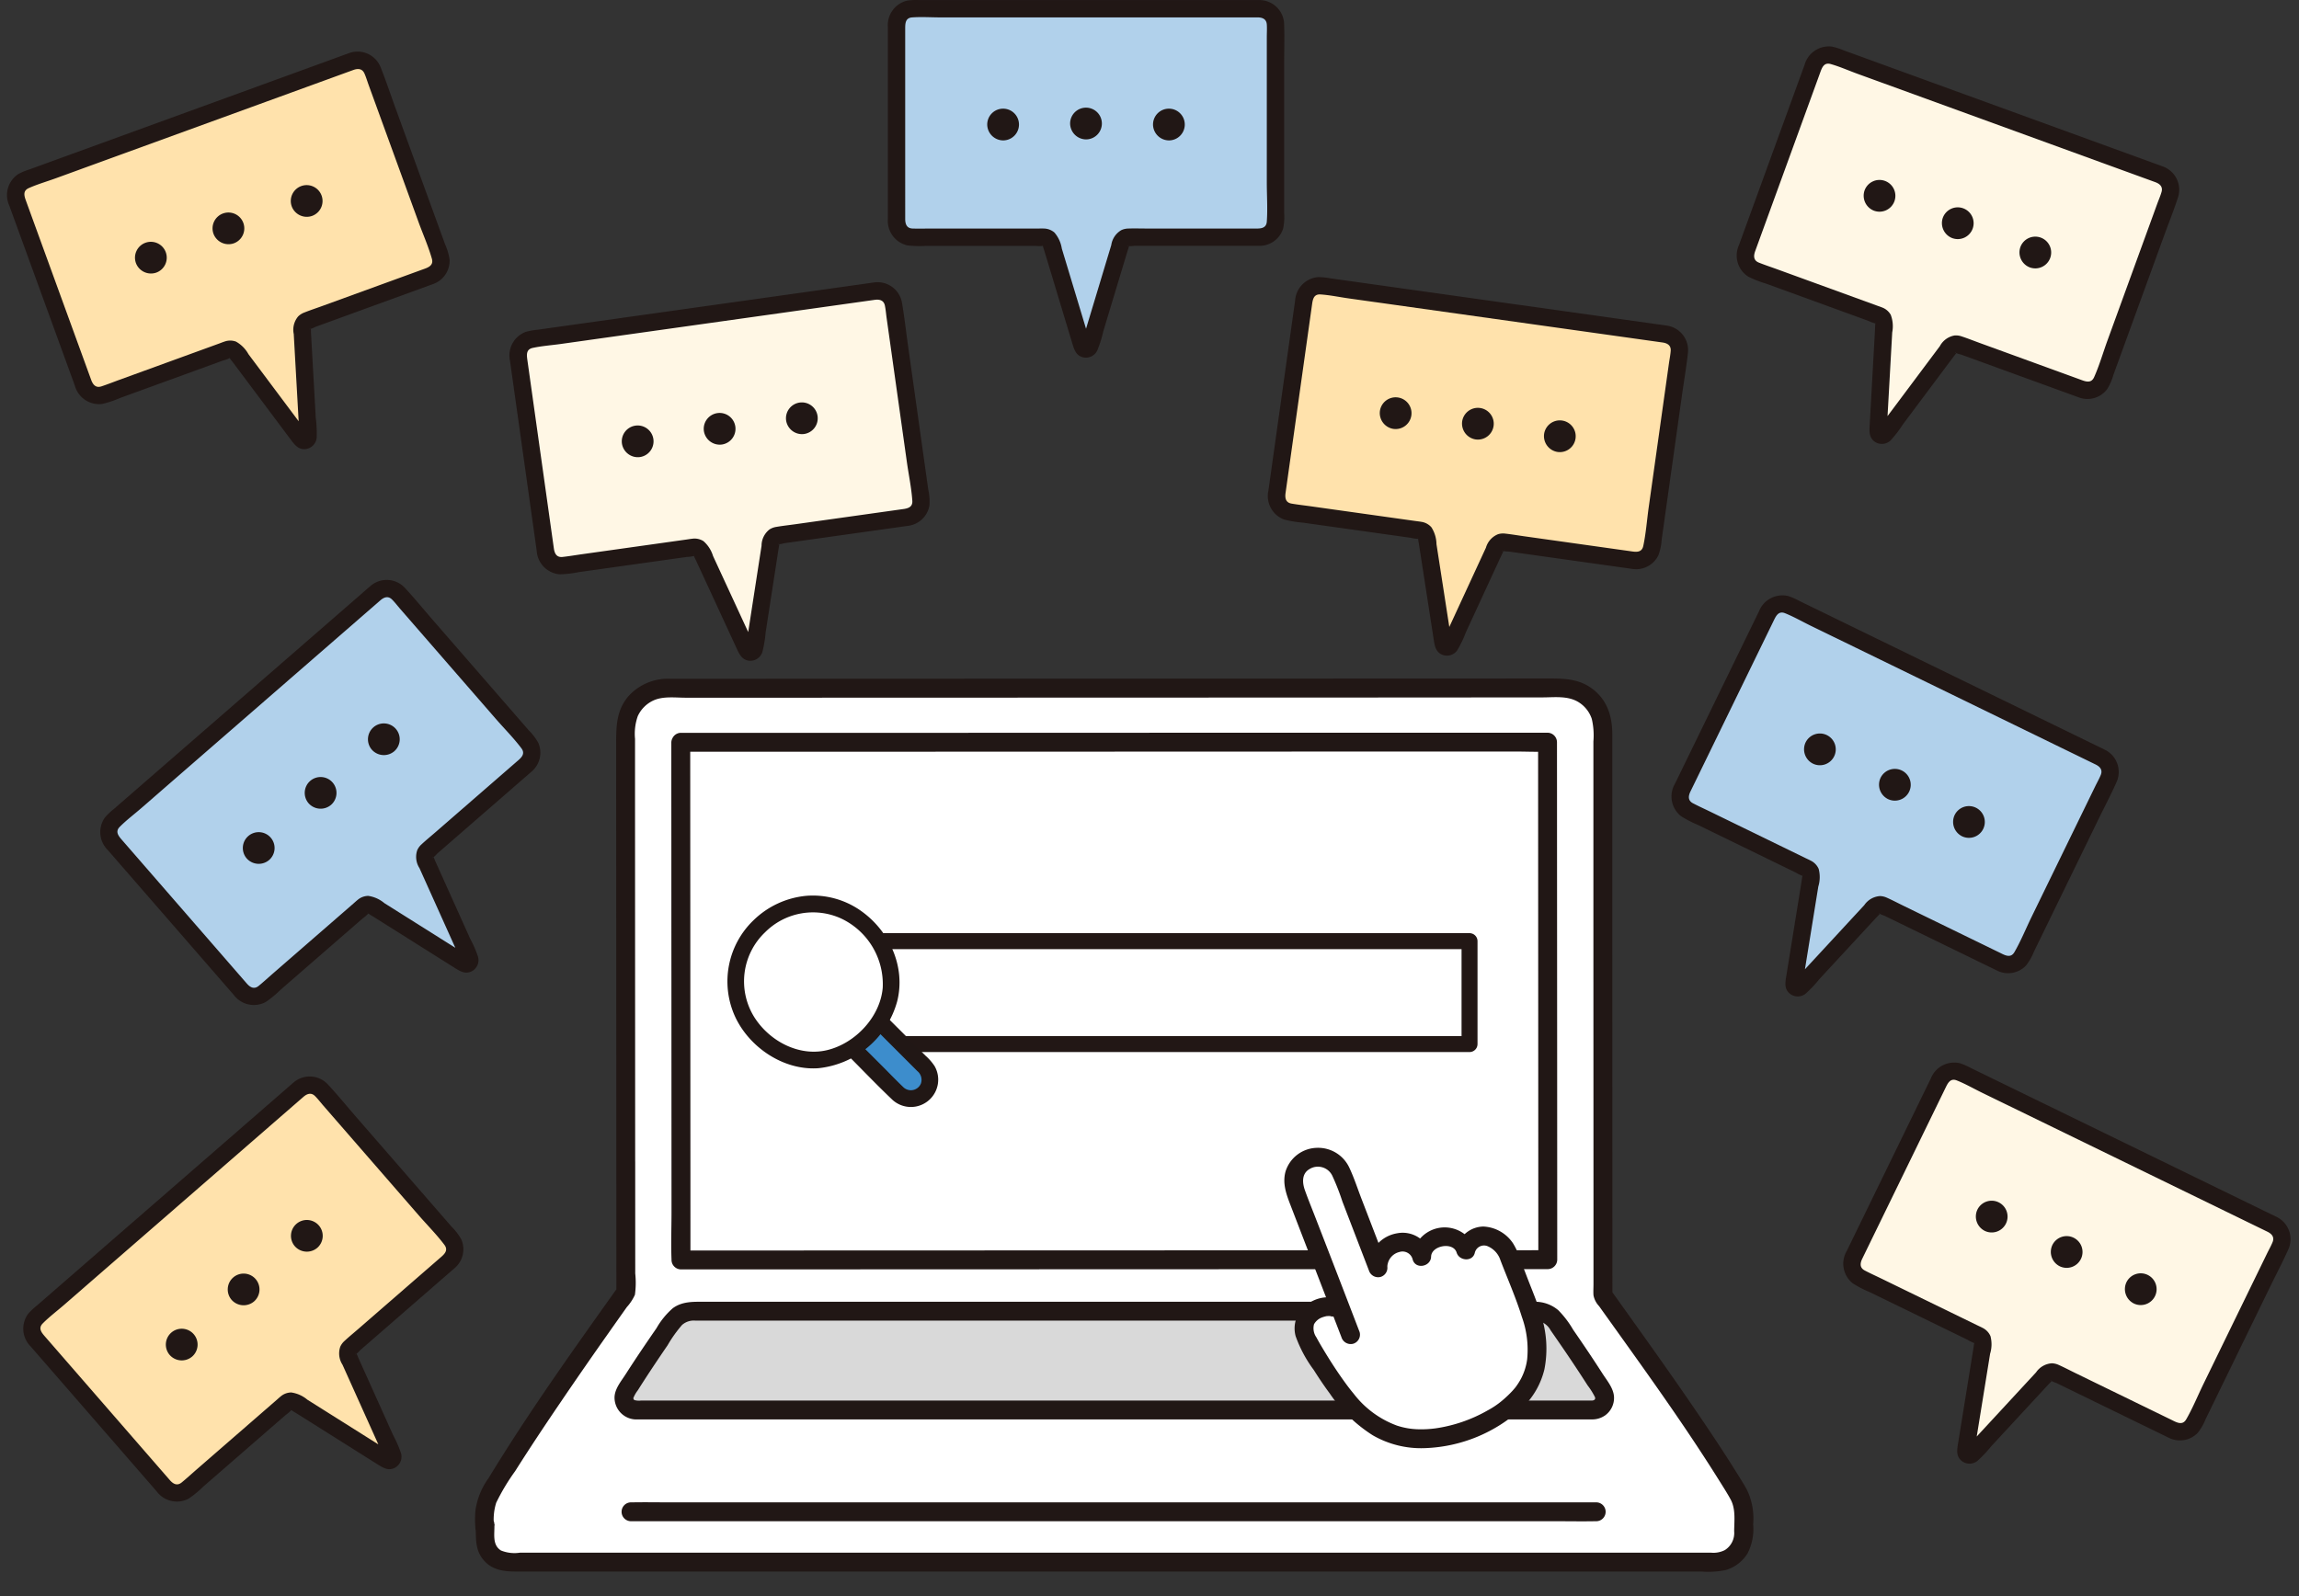 <svg xmlns="http://www.w3.org/2000/svg" width="360" height="250" viewBox="0 0 360 250">
  <rect x="0" y="0" width="360" height="250" fill="#333333" stroke="none"/>
  <g id="reason01" transform="translate(71.889 103.628)">
    <path id="パス_1387" data-name="パス 1387" d="M24.551,76.608c-.008-21.364-.019-49.682-.026-67.759a6.4,6.4,0,0,1,6.4-6.4L171.147,2.4a6.4,6.4,0,0,1,6.407,6.407c0,24.25.01,63.635.02,88.728,5.065,7.118,15.932,22.1,21.247,31.174a5.869,5.869,0,0,1,.8,2.974c0,.924-.02,2.047-.02,3.2a4.446,4.446,0,0,1-4.446,4.441H6.207A3.706,3.706,0,0,1,2.5,135.62c0-5.718-.021,1.678-.021-3.931a5.9,5.9,0,0,1,.8-2.986c5.372-9.173,16.283-24.626,21.277-31.637C24.557,91.891,24.555,84.755,24.551,76.608Z" transform="translate(1.543 1.725)" fill="#fff"/>
    <path id="パス_1388" data-name="パス 1388" d="M180.65,160.862a3.871,3.871,0,0,1,3.177,1.66c2.41,3.441,5,7.246,7.3,10.955a1.865,1.865,0,0,1-1.58,2.855H39.718a1.864,1.864,0,0,1-1.591-2.84c2.308-3.717,4.907-7.533,7.323-10.984a3.862,3.862,0,0,1,3.169-1.648H180.65" transform="translate(-12.037 -59.111)" fill="#d9d9d9"/>
    <path id="パス_1389" data-name="パス 1389" d="M179.731,161.421a2.811,2.811,0,0,1,2.3,1.5q1.2,1.721,2.381,3.454,1.164,1.715,2.3,3.45.567.867,1.125,1.74a11.184,11.184,0,0,1,1.142,1.822c.108.287-.017.5-.4.544a3.227,3.227,0,0,1-.362,0H39.621a2.677,2.677,0,0,1-1.047-.07.37.37,0,0,1-.167-.325,5.18,5.18,0,0,1,.7-1.214c1.5-2.379,3.064-4.72,4.655-7.04a20.631,20.631,0,0,1,2.267-3.188,2.788,2.788,0,0,1,2.118-.678H179.731a1.479,1.479,0,0,0,0-2.957H49.54c-1.741,0-3.468-.078-4.954,1.009a12.109,12.109,0,0,0-2.553,3.125q-1.211,1.75-2.4,3.515-1.243,1.848-2.448,3.726c-.682,1.065-1.658,2.209-1.725,3.525a3.426,3.426,0,0,0,3.612,3.53c1.135.008,2.271,0,3.406,0H187.333c.4,0,.81.012,1.214,0a3.523,3.523,0,0,0,2.02-.627,3.363,3.363,0,0,0,1.4-2.913c-.079-1.36-1.1-2.546-1.808-3.648-1.487-2.315-3.026-4.6-4.59-6.859a15.078,15.078,0,0,0-2.328-3.058,5.564,5.564,0,0,0-3.508-1.321c-1.9-.058-1.9,2.9,0,2.957Z" transform="translate(-11.118 -58.191)" fill="#211715"/>
    <path id="パス_1390" data-name="パス 1390" d="M52.292,15.737c.009,22.056.035,81.07.035,81.07,22.926-.009,113.482-.039,135.733-.045-.01-23.851-.026-61.039-.035-81.067C188.025,15.7,72.306,15.733,52.292,15.737Z" transform="translate(-17.581 -3.084)" fill="#fff"/>
    <path id="パス_1391" data-name="パス 1391" d="M189.911,209.447H44.85c-1.967,0-3.937-.036-5.9,0h-.252a1.479,1.479,0,0,0,0,2.957H183.755c1.967,0,3.937.037,5.9,0h.253A1.479,1.479,0,0,0,189.911,209.447Z" transform="translate(-11.812 -77.759)" fill="#211715"/>
    <path id="パス_1392" data-name="パス 1392" d="M25.079,75.687l-.015-39.1-.007-18.846q0-4.141,0-8.283a8.331,8.331,0,0,1,.431-3.567A4.99,4.99,0,0,1,27.938,3.44c1.523-.7,3.435-.431,5.074-.431H37.95l11.724,0L78.4,3l32.244-.01,31.088-.011,25.362-.017c1.9,0,4.012-.3,5.7.739a4.882,4.882,0,0,1,2.082,2.63,11.337,11.337,0,0,1,.251,3.531V26.368q0,18.852.008,37.7l.006,18.366v12.4c0,.588-.042,1.193,0,1.779a3.425,3.425,0,0,0,.879,1.7c6.378,8.939,12.871,17.829,18.7,27.143.635,1.016,1.294,2.033,1.87,3.08.851,1.54.593,3.351.58,5.048a3.156,3.156,0,0,1-1.472,2.942,3.968,3.968,0,0,1-2.123.4H7.024a5.646,5.646,0,0,1-2.963-.347c-1.463-.924-.936-2.745-1.038-4.2-.11-1.57-2.526-2.118-2.9-.393a9.866,9.866,0,0,0-.062,1.024H3.015a8.849,8.849,0,0,1,.3-3.9A32.833,32.833,0,0,1,6.28,124.16c2.3-3.642,4.687-7.224,7.106-10.785q3.592-5.287,7.275-10.511,1.547-2.2,3.106-4.4a7.511,7.511,0,0,0,1.271-1.931,13.612,13.612,0,0,0,.052-3.327l-.007-17.522a1.479,1.479,0,0,0-2.957,0q0,10.227.009,20.454l.2-.746c-6.962,9.776-13.97,19.586-20.207,29.847a11.347,11.347,0,0,0-2.053,5,15.553,15.553,0,0,0-.02,2.769,1.479,1.479,0,1,0,2.957,0c.029-.25.128-1.014-.041-.238l-2.9-.393c.149,2.12-.2,4.066,1.355,5.8,1.347,1.506,3.149,1.7,5.03,1.7H192.033a13.436,13.436,0,0,0,3.875-.246,6.046,6.046,0,0,0,3.349-2.577,8.332,8.332,0,0,0,.885-4.6,10.3,10.3,0,0,0-.991-5.417c-.625-1.123-1.324-2.21-2.007-3.3-1.533-2.442-3.124-4.847-4.738-7.236-3.4-5.038-6.911-10-10.44-14.952q-2.029-2.846-4.062-5.688l.2.746Q178.1,79.307,178.095,62q-.006-18.556-.007-37.11V8.74c0-2.735-.75-5.252-2.975-7.01C173.088.13,170.843,0,168.38,0l-24.5.009-30.413.01L81.542.03,52.5.039,30.666.046a8.351,8.351,0,0,0-6.6,2.679C22.142,4.934,22.1,7.469,22.1,10.242q0,8.714.007,17.428.007,19.541.015,39.08v8.939A1.481,1.481,0,0,0,25.079,75.687Z" transform="translate(2.494 2.646)" fill="#211715"/>
    <path id="パス_1393" data-name="パス 1393" d="M49.886,14.818q0,8.194.007,16.388,0,10.319.009,20.639L49.91,72.28l.007,16.12c0,2.456-.1,4.934,0,7.388v.1A1.5,1.5,0,0,0,51.4,97.37l20.2-.007,29.521-.01,32.933-.011,30.089-.01,21.29-.007h1.7a1.5,1.5,0,0,0,1.479-1.479q-.006-16.141-.014-32.287L188.579,30.2q0-7.708-.007-15.416a1.5,1.5,0,0,0-1.479-1.479h-3.108l-8.545,0-12.8,0-15.876,0-17.773.006-18.49.006-18.027.006-16.385,0-13.563,0H51.362a1.479,1.479,0,0,0,0,2.957h8.4l12.691,0,15.8,0,17.733-.006,18.482-.006,18.058-.006,16.449-.006,13.665,0h9.7c1.509,0,3.047.084,4.554,0,.065,0,.131,0,.2,0l-1.479-1.479.013,29.556.015,34.125.007,17.386,1.479-1.479-19.876.006-29.358.01-32.923.011-30.235.01-21.59.008H51.4l1.479,1.479q0-3,0-6.008,0-7.634-.007-15.269l-.009-20.122q0-10.43-.009-20.859L52.846,16.5V14.818A1.481,1.481,0,0,0,49.886,14.818Z" transform="translate(-16.653 -2.168)" fill="#211715"/>
    <path id="パス_1394" data-name="パス 1394" d="M221.323,163.932a18.027,18.027,0,0,1-4.89-4.256,61.637,61.637,0,0,1-6-9c-.8-1.417-1.122-2.92-.081-4.171a4.182,4.182,0,0,1,3.923-1.417l1.257.381c-1.925-4.987-5.094-13.191-7.1-18.4-.688-1.79-.526-4.367,1.949-5.319a3.918,3.918,0,0,1,5.277,2.4l5.572,14.5.128-.622a3.843,3.843,0,0,1,3.546-3.091,2.965,2.965,0,0,1,3.219,2.238,3.249,3.249,0,0,1,2.92-3.044c1.746-.258,3.576.468,3.984,2.025.223-1.287,1.129-1.775,2.3-2.132,1.54-.468,3.733,1.187,4.283,2.616,1.1,2.848,1.971,5.14,3.21,8.355a36.632,36.632,0,0,1,1.125,3.815c1.376,7.774-2.879,10.858-4.828,12.523a24.625,24.625,0,0,1-9.611,4.035A14.443,14.443,0,0,1,221.323,163.932Z" transform="translate(-77.393 -43.971)" fill="#fff"/>
    <path id="パス_1395" data-name="パス 1395" d="M217.5,147.918q-3.364-8.77-6.763-17.528c-.6-1.57-1.252-3.132-1.816-4.718-.413-1.164-.506-2.58.712-3.293a2.5,2.5,0,0,1,3.579,1.026,36.585,36.585,0,0,1,1.589,4.059l4.141,10.771a1.522,1.522,0,0,0,1.819,1.033,1.49,1.49,0,0,0,1.033-1.819L217.8,127.06c-.622-1.615-1.164-3.3-1.9-4.867a5.385,5.385,0,0,0-5.121-3.148,5.272,5.272,0,0,0-4.893,3.729c-.5,1.877.134,3.561.8,5.29q2.188,5.685,4.384,11.367,1.787,4.635,3.577,9.272a1.522,1.522,0,0,0,1.819,1.033,1.49,1.49,0,0,0,1.033-1.819Z" transform="translate(-76.48 -42.885)" fill="#211715"/>
    <path id="パス_1396" data-name="パス 1396" d="M222.881,145.289a2.451,2.451,0,0,1,1.832-1.963,1.634,1.634,0,0,1,2.082,1.109c.381,1.663,2.857,1.237,2.9-.393.051-1.744,3.469-2.361,4-.626.4,1.321,2.535,1.491,2.851,0a1.479,1.479,0,0,1,1.962-1.017,3.563,3.563,0,0,1,2.055,2.243c1.126,2.931,2.417,5.853,3.346,8.849a15.161,15.161,0,0,1,.827,6.649,9.12,9.12,0,0,1-.914,2.928,10.385,10.385,0,0,1-.72,1.18c-.056.079-.113.158-.171.237-.163.218.21-.254-.076.094q-.217.264-.448.518a17.822,17.822,0,0,1-1.614,1.526,13.407,13.407,0,0,1-2.264,1.522,23.113,23.113,0,0,1-8.235,2.812c.2-.028-.3.035-.394.044-.271.028-.542.051-.813.066-.507.03-1.016.037-1.523.018a11.456,11.456,0,0,1-3.208-.57,15.106,15.106,0,0,1-6.791-5.006c-.673-.813-1.053-1.325-1.716-2.256-.914-1.286-1.776-2.61-2.6-3.957-.522-.859-1.047-1.725-1.519-2.61a2.475,2.475,0,0,1-.37-2.045,2.366,2.366,0,0,1,1.241-1.066,4.948,4.948,0,0,1,.718-.206,3.61,3.61,0,0,1,.416-.016c.349-.009.025-.02.231.033a1.48,1.48,0,0,0,.786-2.852,5.452,5.452,0,0,0-4.407.946,4.6,4.6,0,0,0-1.86,5.03,20.3,20.3,0,0,0,2.829,5.278c.81,1.284,1.659,2.544,2.562,3.764a22.918,22.918,0,0,0,6.695,6.484,15.107,15.107,0,0,0,8.1,2.008,23.555,23.555,0,0,0,15.285-6.3,12.334,12.334,0,0,0,3.485-6.059,16.88,16.88,0,0,0-.554-8.556c-.577-1.955-1.388-3.842-2.118-5.743l-1.079-2.812a11.09,11.09,0,0,0-1.171-2.62,5.9,5.9,0,0,0-4.657-2.621,4.422,4.422,0,0,0-4.169,3.292h2.851a5.112,5.112,0,0,0-9.806,1.413l2.9-.393a4.556,4.556,0,0,0-5.272-3.252,5.354,5.354,0,0,0-4.345,4.106c-.428,1.852,2.423,2.642,2.851.786Z" transform="translate(-77.488 -50.847)" fill="#211715"/>
    <g id="長方形_960" data-name="長方形 960" transform="translate(54.972 42.533)" fill="#fff" stroke="#221715" stroke-linejoin="round" stroke-width="2.5">
      <rect width="104.504" height="18.624" stroke="none"/>
      <rect x="1.25" y="1.25" width="102.004" height="16.124" fill="none"/>
    </g>
    <path id="パス_1397" data-name="パス 1397" d="M122.28,36.282l7.059,7.06a2.972,2.972,0,1,1-4.2,4.2l-7.075-7.075" transform="translate(-56.485 20.049)" fill="#3d8dcc"/>
    <path id="パス_1398" data-name="パス 1398" d="M120.261,36.111,127.15,43a1.758,1.758,0,0,1,.549,1.962,1.7,1.7,0,0,1-2.764.537c-1.15-1.1-2.255-2.256-3.382-3.382l-3.666-3.666a1.306,1.306,0,0,0-1.846,1.846c2.355,2.354,4.658,4.776,7.07,7.07a4.278,4.278,0,0,0,6.728-5.167,8.345,8.345,0,0,0-1.417-1.619l-2.23-2.23-4.083-4.083a1.306,1.306,0,0,0-1.846,1.846Z" transform="translate(-55.389 21.141)" fill="#211715"/>
    <path id="パス_1399" data-name="パス 1399" d="M88.107,5.947a11.8,11.8,0,0,1,16.958.1c5.052,5.147,4.949,12.209-.052,17.118-5.193,5.1-12.1,4.848-17.116-.264a11.785,11.785,0,0,1,.21-16.958Z" transform="translate(-41.132 35.545)" fill="#fff"/>
    <path id="パス_1400" data-name="パス 1400" d="M87.981,5.779A10.593,10.593,0,0,1,99.9,3.6a11.363,11.363,0,0,1,6.519,10.853c-.386,4.568-4.3,8.7-8.678,9.76C93.3,25.29,88.66,22.792,86.3,19.04A10.605,10.605,0,0,1,87.981,5.778a1.307,1.307,0,0,0-1.846-1.849,13.27,13.27,0,0,0-2.882,14.934c2.207,4.906,7.677,8.607,13.131,8.185a14.332,14.332,0,0,0,12.3-10.472c1.388-5.506-1.31-11.229-5.922-14.343A13.035,13.035,0,0,0,94.455.05a13.654,13.654,0,0,0-8.321,3.882C84.925,5.1,86.772,6.947,87.981,5.779Z" transform="translate(-40.083 36.635)" fill="#211715"/>
    <g id="グループ_159" data-name="グループ 159" transform="translate(67.144 -103.629)">
      <path id="パス_1339" data-name="パス 1339" d="M15.986,215.076H7.348a2.441,2.441,0,0,0-2.441,2.441v30.9a2.441,2.441,0,0,0,2.441,2.441H27.987a1.13,1.13,0,0,1,1.083.8q2.463,8.138,4.916,16.271a.622.622,0,0,0,1.187,0q2.456-8.138,4.908-16.27a1.13,1.13,0,0,1,1.082-.8H61.807a2.441,2.441,0,0,0,2.441-2.441v-30.9a2.441,2.441,0,0,0-2.441-2.441Z" transform="translate(-3.551 -213.707)" fill="#b1d1eb"/>
      <path id="パス_1340" data-name="パス 1340" d="M14.943,212.666H7.449a10.472,10.472,0,0,0-1.883.077A3.941,3.941,0,0,0,2.507,216.9v30.037a3.931,3.931,0,0,0,3.059,4.152,16.762,16.762,0,0,0,2.975.077H25.616a5.7,5.7,0,0,0,1.2,0c.012,0,.417-.033-.037-.057-.063,0-.136-.546.016.131.06.269.163.537.242.8l.484,1.6q1.935,6.4,3.865,12.8c.283.928.549,1.841,1.578,2.155a1.978,1.978,0,0,0,2.327-1.03,18.7,18.7,0,0,0,.941-2.992l1.046-3.467,1.85-6.135.966-3.2a4.322,4.322,0,0,0,.2-.667c.031-.257.063-.092-.024,0-.268.287-.19.006-.113.057.17.113.809,0,1,0H60.021c.244,0,.49.008.735,0a3.869,3.869,0,0,0,3.641-2.7,8.733,8.733,0,0,0,.162-2.48V223.056c0-2.189.07-4.39,0-6.578a3.878,3.878,0,0,0-3.943-3.811c-.674-.006-1.347,0-2.021,0H14.943a1.357,1.357,0,0,0,0,2.712H60.38c.745,0,1.4.233,1.463,1.106.045.652,0,1.323,0,1.978V241.24c0,2.022.146,4.1,0,6.123-.087,1.2-1.187,1.088-2.067,1.088H43.131c-.983,0-1.973-.032-2.956,0a2.729,2.729,0,0,0-1.1.244,3.237,3.237,0,0,0-1.588,2.357q-.927,3.068-1.851,6.135l-1.85,6.133-.443,1.469-.2.667c-.045.15-.283.655-.241.8-.053-.177,1.323-.177,1.27,0,.039-.132-.158-.523-.2-.667l-.523-1.734q-1.851-6.135-3.705-12.27a5.041,5.041,0,0,0-1.161-2.512,2.6,2.6,0,0,0-1.665-.622c-.294-.012-.592,0-.886,0H9.424c-1.012,0-2.029.031-3.04,0-.951-.028-1.165-.73-1.165-1.517V217.188c0-.825,0-1.729,1.088-1.808,1.469-.108,2.985,0,4.457,0h4.178A1.358,1.358,0,0,0,14.943,212.666Z" transform="translate(-2.507 -212.654)" fill="#211715"/>
      <path id="パス_1341" data-name="パス 1341" d="M78.463,247.745a2.486,2.486,0,1,0-2.486-2.486A2.514,2.514,0,0,0,78.463,247.745Z" transform="translate(-34.459 -225.752)" fill="#211715"/>
      <path id="パス_1342" data-name="パス 1342" d="M55.492,247.465a2.486,2.486,0,1,0-2.486-2.486A2.515,2.515,0,0,0,55.492,247.465Z" transform="translate(-24.469 -225.63)" fill="#211715"/>
      <path id="パス_1343" data-name="パス 1343" d="M32.52,247.745a2.486,2.486,0,1,0-2.486-2.486A2.514,2.514,0,0,0,32.52,247.745Z" transform="translate(-14.478 -225.752)" fill="#211715"/>
    </g>
    <g id="グループ_160" data-name="グループ 160" transform="translate(212.14 -97.458) rotate(20)">
      <path id="パス_1339-2" data-name="パス 1339" d="M11.079,0H2.441A2.441,2.441,0,0,0,0,2.441v30.9a2.441,2.441,0,0,0,2.441,2.441H23.08a1.13,1.13,0,0,1,1.083.8q2.463,8.138,4.916,16.271a.622.622,0,0,0,1.187,0q2.456-8.138,4.908-16.27a1.13,1.13,0,0,1,1.082-.8H56.9a2.441,2.441,0,0,0,2.441-2.441V2.443A2.441,2.441,0,0,0,56.9,0Z" transform="translate(1.356 1.369)" fill="#fff7e5"/>
      <path id="パス_1340-2" data-name="パス 1340" d="M12.436.013H4.942A10.472,10.472,0,0,0,3.059.09,3.941,3.941,0,0,0,0,4.242V34.279a3.931,3.931,0,0,0,3.059,4.152,16.762,16.762,0,0,0,2.975.077H23.109a5.7,5.7,0,0,0,1.2,0c.012,0,.417-.033-.037-.057-.063,0-.136-.546.016.131.06.269.163.537.242.8l.484,1.6q1.935,6.4,3.865,12.8c.283.928.549,1.841,1.578,2.155a1.978,1.978,0,0,0,2.327-1.03,18.7,18.7,0,0,0,.941-2.992l1.046-3.467,1.85-6.135.966-3.2a4.322,4.322,0,0,0,.2-.667c.031-.257.063-.092-.024,0-.268.287-.19.006-.113.057.17.113.809,0,1,0H57.514c.244,0,.49.008.735,0a3.869,3.869,0,0,0,3.641-2.7,8.733,8.733,0,0,0,.162-2.48V10.4c0-2.189.07-4.39,0-6.578A3.878,3.878,0,0,0,58.108.013c-.674-.006-1.347,0-2.021,0H12.436a1.357,1.357,0,0,0,0,2.712H57.873c.745,0,1.4.233,1.463,1.106.045.652,0,1.323,0,1.978V28.587c0,2.022.146,4.1,0,6.123-.087,1.2-1.187,1.088-2.067,1.088H40.624c-.983,0-1.973-.032-2.956,0a2.729,2.729,0,0,0-1.1.244A3.237,3.237,0,0,0,34.976,38.4q-.927,3.068-1.851,6.135l-1.85,6.133-.443,1.469-.2.667c-.045.15-.283.655-.241.8-.053-.177,1.323-.177,1.27,0,.039-.132-.158-.523-.2-.667L30.935,51.2q-1.851-6.135-3.705-12.27a5.041,5.041,0,0,0-1.161-2.512A2.6,2.6,0,0,0,24.4,35.8c-.294-.012-.592,0-.886,0H6.917c-1.012,0-2.029.031-3.04,0-.951-.028-1.165-.73-1.165-1.517V4.535c0-.825,0-1.729,1.088-1.808,1.469-.108,2.985,0,4.457,0h4.178A1.358,1.358,0,0,0,12.436.013Z" transform="translate(0 0)" fill="#211715"/>
      <path id="パス_1341-2" data-name="パス 1341" d="M2.486,4.973A2.486,2.486,0,1,0,0,2.486,2.514,2.514,0,0,0,2.486,4.973Z" transform="translate(41.518 17.02)" fill="#211715"/>
      <path id="パス_1342-2" data-name="パス 1342" d="M2.486,4.973A2.486,2.486,0,1,0,0,2.486,2.515,2.515,0,0,0,2.486,4.973Z" transform="translate(28.537 16.862)" fill="#211715"/>
      <path id="パス_1343-2" data-name="パス 1343" d="M2.486,4.973A2.486,2.486,0,1,0,0,2.486,2.514,2.514,0,0,0,2.486,4.973Z" transform="translate(15.556 17.02)" fill="#211715"/>
    </g>
    <g id="グループ_161" data-name="グループ 161" transform="translate(-71.89 -75.427) rotate(-20)">
      <path id="パス_1339-3" data-name="パス 1339" d="M11.079,0H2.441A2.441,2.441,0,0,0,0,2.441v30.9a2.441,2.441,0,0,0,2.441,2.441H23.08a1.13,1.13,0,0,1,1.083.8q2.463,8.138,4.916,16.271a.622.622,0,0,0,1.187,0q2.456-8.138,4.908-16.27a1.13,1.13,0,0,1,1.082-.8H56.9a2.441,2.441,0,0,0,2.441-2.441V2.443A2.441,2.441,0,0,0,56.9,0Z" transform="translate(1.356 1.369)" fill="#ffe2ac"/>
      <path id="パス_1340-3" data-name="パス 1340" d="M12.436.013H4.942A10.472,10.472,0,0,0,3.059.09,3.941,3.941,0,0,0,0,4.242V34.279a3.931,3.931,0,0,0,3.059,4.152,16.762,16.762,0,0,0,2.975.077H23.109a5.7,5.7,0,0,0,1.2,0c.012,0,.417-.033-.037-.057-.063,0-.136-.546.016.131.06.269.163.537.242.8l.484,1.6q1.935,6.4,3.865,12.8c.283.928.549,1.841,1.578,2.155a1.978,1.978,0,0,0,2.327-1.03,18.7,18.7,0,0,0,.941-2.992l1.046-3.467,1.85-6.135.966-3.2a4.322,4.322,0,0,0,.2-.667c.031-.257.063-.092-.024,0-.268.287-.19.006-.113.057.17.113.809,0,1,0H57.514c.244,0,.49.008.735,0a3.869,3.869,0,0,0,3.641-2.7,8.733,8.733,0,0,0,.162-2.48V10.4c0-2.189.07-4.39,0-6.578A3.878,3.878,0,0,0,58.108.013c-.674-.006-1.347,0-2.021,0H12.436a1.357,1.357,0,0,0,0,2.712H57.873c.745,0,1.4.233,1.463,1.106.045.652,0,1.323,0,1.978V28.587c0,2.022.146,4.1,0,6.123-.087,1.2-1.187,1.088-2.067,1.088H40.624c-.983,0-1.973-.032-2.956,0a2.729,2.729,0,0,0-1.1.244A3.237,3.237,0,0,0,34.976,38.4q-.927,3.068-1.851,6.135l-1.85,6.133-.443,1.469-.2.667c-.045.15-.283.655-.241.8-.053-.177,1.323-.177,1.27,0,.039-.132-.158-.523-.2-.667L30.935,51.2q-1.851-6.135-3.705-12.27a5.041,5.041,0,0,0-1.161-2.512A2.6,2.6,0,0,0,24.4,35.8c-.294-.012-.592,0-.886,0H6.917c-1.012,0-2.029.031-3.04,0-.951-.028-1.165-.73-1.165-1.517V4.535c0-.825,0-1.729,1.088-1.808,1.469-.108,2.985,0,4.457,0h4.178A1.358,1.358,0,0,0,12.436.013Z" transform="translate(0 0)" fill="#211715"/>
      <path id="パス_1341-3" data-name="パス 1341" d="M2.486,4.973A2.486,2.486,0,1,0,0,2.486,2.514,2.514,0,0,0,2.486,4.973Z" transform="translate(41.518 17.02)" fill="#211715"/>
      <path id="パス_1342-3" data-name="パス 1342" d="M2.486,4.973A2.486,2.486,0,1,0,0,2.486,2.515,2.515,0,0,0,2.486,4.973Z" transform="translate(28.537 16.862)" fill="#211715"/>
      <path id="パス_1343-3" data-name="パス 1343" d="M2.486,4.973A2.486,2.486,0,1,0,0,2.486,2.514,2.514,0,0,0,2.486,4.973Z" transform="translate(15.556 17.02)" fill="#211715"/>
    </g>
    <g id="グループ_164" data-name="グループ 164" transform="translate(7.382 -51.305) rotate(-8)">
      <path id="パス_1339-4" data-name="パス 1339" d="M11.079,0H2.441A2.441,2.441,0,0,0,0,2.441v30.9a2.441,2.441,0,0,0,2.441,2.441H23.08a1.13,1.13,0,0,1,1.083.8q2.463,8.138,4.916,16.271a.622.622,0,0,0,1.187,0q2.456-8.138,4.908-16.27a1.13,1.13,0,0,1,1.082-.8H56.9a2.441,2.441,0,0,0,2.441-2.441V2.443A2.441,2.441,0,0,0,56.9,0Z" transform="translate(1.356 1.369)" fill="#fff7e5"/>
      <path id="パス_1340-4" data-name="パス 1340" d="M12.436.013H4.942A10.472,10.472,0,0,0,3.059.09,3.941,3.941,0,0,0,0,4.242V34.279a3.931,3.931,0,0,0,3.059,4.152,16.762,16.762,0,0,0,2.975.077H23.109a5.7,5.7,0,0,0,1.2,0c.012,0,.417-.033-.037-.057-.063,0-.136-.546.016.131.06.269.163.537.242.8l.484,1.6q1.935,6.4,3.865,12.8c.283.928.549,1.841,1.578,2.155a1.978,1.978,0,0,0,2.327-1.03,18.7,18.7,0,0,0,.941-2.992l1.046-3.467,1.85-6.135.966-3.2a4.322,4.322,0,0,0,.2-.667c.031-.257.063-.092-.024,0-.268.287-.19.006-.113.057.17.113.809,0,1,0H57.514c.244,0,.49.008.735,0a3.869,3.869,0,0,0,3.641-2.7,8.733,8.733,0,0,0,.162-2.48V10.4c0-2.189.07-4.39,0-6.578A3.878,3.878,0,0,0,58.108.013c-.674-.006-1.347,0-2.021,0H12.436a1.357,1.357,0,0,0,0,2.712H57.873c.745,0,1.4.233,1.463,1.106.045.652,0,1.323,0,1.978V28.587c0,2.022.146,4.1,0,6.123-.087,1.2-1.187,1.088-2.067,1.088H40.624c-.983,0-1.973-.032-2.956,0a2.729,2.729,0,0,0-1.1.244A3.237,3.237,0,0,0,34.976,38.4q-.927,3.068-1.851,6.135l-1.85,6.133-.443,1.469-.2.667c-.045.15-.283.655-.241.8-.053-.177,1.323-.177,1.27,0,.039-.132-.158-.523-.2-.667L30.935,51.2q-1.851-6.135-3.705-12.27a5.041,5.041,0,0,0-1.161-2.512A2.6,2.6,0,0,0,24.4,35.8c-.294-.012-.592,0-.886,0H6.917c-1.012,0-2.029.031-3.04,0-.951-.028-1.165-.73-1.165-1.517V4.535c0-.825,0-1.729,1.088-1.808,1.469-.108,2.985,0,4.457,0h4.178A1.358,1.358,0,0,0,12.436.013Z" transform="translate(0)" fill="#211715"/>
      <path id="パス_1341-4" data-name="パス 1341" d="M2.486,4.973A2.486,2.486,0,1,0,0,2.486,2.514,2.514,0,0,0,2.486,4.973Z" transform="translate(41.518 17.02)" fill="#211715"/>
      <path id="パス_1342-4" data-name="パス 1342" d="M2.486,4.973A2.486,2.486,0,1,0,0,2.486,2.515,2.515,0,0,0,2.486,4.973Z" transform="translate(28.537 16.862)" fill="#211715"/>
      <path id="パス_1343-4" data-name="パス 1343" d="M2.486,4.973A2.486,2.486,0,1,0,0,2.486,2.514,2.514,0,0,0,2.486,4.973Z" transform="translate(15.556 17.02)" fill="#211715"/>
    </g>
    <g id="グループ_165" data-name="グループ 165" transform="translate(131.502 -60.739) rotate(8)">
      <path id="パス_1339-5" data-name="パス 1339" d="M11.079,0H2.441A2.441,2.441,0,0,0,0,2.441v30.9a2.441,2.441,0,0,0,2.441,2.441H23.08a1.13,1.13,0,0,1,1.083.8q2.463,8.138,4.916,16.271a.622.622,0,0,0,1.187,0q2.456-8.138,4.908-16.27a1.13,1.13,0,0,1,1.082-.8H56.9a2.441,2.441,0,0,0,2.441-2.441V2.443A2.441,2.441,0,0,0,56.9,0Z" transform="translate(1.356 1.369)" fill="#ffe2ac"/>
      <path id="パス_1340-5" data-name="パス 1340" d="M12.436.013H4.942A10.472,10.472,0,0,0,3.059.09,3.941,3.941,0,0,0,0,4.242V34.279a3.931,3.931,0,0,0,3.059,4.152,16.762,16.762,0,0,0,2.975.077H23.109a5.7,5.7,0,0,0,1.2,0c.012,0,.417-.033-.037-.057-.063,0-.136-.546.016.131.06.269.163.537.242.8l.484,1.6q1.935,6.4,3.865,12.8c.283.928.549,1.841,1.578,2.155a1.978,1.978,0,0,0,2.327-1.03,18.7,18.7,0,0,0,.941-2.992l1.046-3.467,1.85-6.135.966-3.2a4.322,4.322,0,0,0,.2-.667c.031-.257.063-.092-.024,0-.268.287-.19.006-.113.057.17.113.809,0,1,0H57.514c.244,0,.49.008.735,0a3.869,3.869,0,0,0,3.641-2.7,8.733,8.733,0,0,0,.162-2.48V10.4c0-2.189.07-4.39,0-6.578A3.878,3.878,0,0,0,58.108.013c-.674-.006-1.347,0-2.021,0H12.436a1.357,1.357,0,0,0,0,2.712H57.873c.745,0,1.4.233,1.463,1.106.045.652,0,1.323,0,1.978V28.587c0,2.022.146,4.1,0,6.123-.087,1.2-1.187,1.088-2.067,1.088H40.624c-.983,0-1.973-.032-2.956,0a2.729,2.729,0,0,0-1.1.244A3.237,3.237,0,0,0,34.976,38.4q-.927,3.068-1.851,6.135l-1.85,6.133-.443,1.469-.2.667c-.045.15-.283.655-.241.8-.053-.177,1.323-.177,1.27,0,.039-.132-.158-.523-.2-.667L30.935,51.2q-1.851-6.135-3.705-12.27a5.041,5.041,0,0,0-1.161-2.512A2.6,2.6,0,0,0,24.4,35.8c-.294-.012-.592,0-.886,0H6.917c-1.012,0-2.029.031-3.04,0-.951-.028-1.165-.73-1.165-1.517V4.535c0-.825,0-1.729,1.088-1.808,1.469-.108,2.985,0,4.457,0h4.178A1.358,1.358,0,0,0,12.436.013Z" transform="translate(0 0)" fill="#211715"/>
      <path id="パス_1341-5" data-name="パス 1341" d="M2.486,4.973A2.486,2.486,0,1,0,0,2.486,2.514,2.514,0,0,0,2.486,4.973Z" transform="translate(41.518 17.02)" fill="#211715"/>
      <path id="パス_1342-5" data-name="パス 1342" d="M2.486,4.973A2.486,2.486,0,1,0,0,2.486,2.515,2.515,0,0,0,2.486,4.973Z" transform="translate(28.537 16.862)" fill="#211715"/>
      <path id="パス_1343-5" data-name="パス 1343" d="M2.486,4.973A2.486,2.486,0,1,0,0,2.486,2.514,2.514,0,0,0,2.486,4.973Z" transform="translate(15.556 17.02)" fill="#211715"/>
    </g>
    <g id="グループ_162" data-name="グループ 162" transform="translate(-57.792 26.315) rotate(-41)">
      <path id="パス_1339-6" data-name="パス 1339" d="M11.079,0H2.441A2.441,2.441,0,0,0,0,2.441v30.9a2.441,2.441,0,0,0,2.441,2.441H23.08a1.13,1.13,0,0,1,1.083.8q2.463,8.138,4.916,16.271a.622.622,0,0,0,1.187,0q2.456-8.138,4.908-16.27a1.13,1.13,0,0,1,1.082-.8H56.9a2.441,2.441,0,0,0,2.441-2.441V2.443A2.441,2.441,0,0,0,56.9,0Z" transform="translate(1.356 1.369)" fill="#b1d1eb"/>
      <path id="パス_1340-6" data-name="パス 1340" d="M12.436.013H4.942A10.472,10.472,0,0,0,3.059.09,3.941,3.941,0,0,0,0,4.242V34.279a3.931,3.931,0,0,0,3.059,4.152,16.762,16.762,0,0,0,2.975.077H23.109a5.7,5.7,0,0,0,1.2,0c.012,0,.417-.033-.037-.057-.063,0-.136-.546.016.131.06.269.163.537.242.8l.484,1.6q1.935,6.4,3.865,12.8c.283.928.549,1.841,1.578,2.155a1.978,1.978,0,0,0,2.327-1.03,18.7,18.7,0,0,0,.941-2.992l1.046-3.467,1.85-6.135.966-3.2a4.322,4.322,0,0,0,.2-.667c.031-.257.063-.092-.024,0-.268.287-.19.006-.113.057.17.113.809,0,1,0H57.514c.244,0,.49.008.735,0a3.869,3.869,0,0,0,3.641-2.7,8.733,8.733,0,0,0,.162-2.48V10.4c0-2.189.07-4.39,0-6.578A3.878,3.878,0,0,0,58.108.013c-.674-.006-1.347,0-2.021,0H12.436a1.357,1.357,0,0,0,0,2.712H57.873c.745,0,1.4.233,1.463,1.106.045.652,0,1.323,0,1.978V28.587c0,2.022.146,4.1,0,6.123-.087,1.2-1.187,1.088-2.067,1.088H40.624c-.983,0-1.973-.032-2.956,0a2.729,2.729,0,0,0-1.1.244A3.237,3.237,0,0,0,34.976,38.4q-.927,3.068-1.851,6.135l-1.85,6.133-.443,1.469-.2.667c-.045.15-.283.655-.241.8-.053-.177,1.323-.177,1.27,0,.039-.132-.158-.523-.2-.667L30.935,51.2q-1.851-6.135-3.705-12.27a5.041,5.041,0,0,0-1.161-2.512A2.6,2.6,0,0,0,24.4,35.8c-.294-.012-.592,0-.886,0H6.917c-1.012,0-2.029.031-3.04,0-.951-.028-1.165-.73-1.165-1.517V4.535c0-.825,0-1.729,1.088-1.808,1.469-.108,2.985,0,4.457,0h4.178A1.358,1.358,0,0,0,12.436.013Z" transform="translate(0 0)" fill="#211715"/>
      <path id="パス_1341-6" data-name="パス 1341" d="M2.486,4.973A2.486,2.486,0,1,0,0,2.486,2.514,2.514,0,0,0,2.486,4.973Z" transform="translate(41.518 17.02)" fill="#211715"/>
      <path id="パス_1342-6" data-name="パス 1342" d="M2.486,4.973A2.486,2.486,0,1,0,0,2.486,2.515,2.515,0,0,0,2.486,4.973Z" transform="translate(28.537 16.862)" fill="#211715"/>
      <path id="パス_1343-6" data-name="パス 1343" d="M2.486,4.973A2.486,2.486,0,1,0,0,2.486,2.514,2.514,0,0,0,2.486,4.973Z" transform="translate(15.556 17.02)" fill="#211715"/>
    </g>
    <g id="グループ_167" data-name="グループ 167" transform="translate(-69.848 104.093) rotate(-41)">
      <path id="パス_1339-7" data-name="パス 1339" d="M11.079,0H2.441A2.441,2.441,0,0,0,0,2.441v30.9a2.441,2.441,0,0,0,2.441,2.441H23.08a1.13,1.13,0,0,1,1.083.8q2.463,8.138,4.916,16.271a.622.622,0,0,0,1.187,0q2.456-8.138,4.908-16.27a1.13,1.13,0,0,1,1.082-.8H56.9a2.441,2.441,0,0,0,2.441-2.441V2.443A2.441,2.441,0,0,0,56.9,0Z" transform="translate(1.356 1.369)" fill="#ffe2ac"/>
      <path id="パス_1340-7" data-name="パス 1340" d="M12.436.013H4.942A10.472,10.472,0,0,0,3.059.09,3.941,3.941,0,0,0,0,4.242V34.279a3.931,3.931,0,0,0,3.059,4.152,16.762,16.762,0,0,0,2.975.077H23.109a5.7,5.7,0,0,0,1.2,0c.012,0,.417-.033-.037-.057-.063,0-.136-.546.016.131.06.269.163.537.242.8l.484,1.6q1.935,6.4,3.865,12.8c.283.928.549,1.841,1.578,2.155a1.978,1.978,0,0,0,2.327-1.03,18.7,18.7,0,0,0,.941-2.992l1.046-3.467,1.85-6.135.966-3.2a4.322,4.322,0,0,0,.2-.667c.031-.257.063-.092-.024,0-.268.287-.19.006-.113.057.17.113.809,0,1,0H57.514c.244,0,.49.008.735,0a3.869,3.869,0,0,0,3.641-2.7,8.733,8.733,0,0,0,.162-2.48V10.4c0-2.189.07-4.39,0-6.578A3.878,3.878,0,0,0,58.108.013c-.674-.006-1.347,0-2.021,0H12.436a1.357,1.357,0,0,0,0,2.712H57.873c.745,0,1.4.233,1.463,1.106.045.652,0,1.323,0,1.978V28.587c0,2.022.146,4.1,0,6.123-.087,1.2-1.187,1.088-2.067,1.088H40.624c-.983,0-1.973-.032-2.956,0a2.729,2.729,0,0,0-1.1.244A3.237,3.237,0,0,0,34.976,38.4q-.927,3.068-1.851,6.135l-1.85,6.133-.443,1.469-.2.667c-.045.15-.283.655-.241.8-.053-.177,1.323-.177,1.27,0,.039-.132-.158-.523-.2-.667L30.935,51.2q-1.851-6.135-3.705-12.27a5.041,5.041,0,0,0-1.161-2.512A2.6,2.6,0,0,0,24.4,35.8c-.294-.012-.592,0-.886,0H6.917c-1.012,0-2.029.031-3.04,0-.951-.028-1.165-.73-1.165-1.517V4.535c0-.825,0-1.729,1.088-1.808,1.469-.108,2.985,0,4.457,0h4.178A1.358,1.358,0,0,0,12.436.013Z" transform="translate(0 0)" fill="#211715"/>
      <path id="パス_1341-7" data-name="パス 1341" d="M2.486,4.973A2.486,2.486,0,1,0,0,2.486,2.514,2.514,0,0,0,2.486,4.973Z" transform="translate(41.518 17.02)" fill="#211715"/>
      <path id="パス_1342-7" data-name="パス 1342" d="M2.486,4.973A2.486,2.486,0,1,0,0,2.486,2.515,2.515,0,0,0,2.486,4.973Z" transform="translate(28.537 16.862)" fill="#211715"/>
      <path id="パス_1343-7" data-name="パス 1343" d="M2.486,4.973A2.486,2.486,0,1,0,0,2.486,2.514,2.514,0,0,0,2.486,4.973Z" transform="translate(15.556 17.02)" fill="#211715"/>
    </g>
    <g id="グループ_163" data-name="グループ 163" transform="matrix(0.899, 0.438, -0.438, 0.899, 205.41, -11.692)">
      <path id="パス_1339-8" data-name="パス 1339" d="M11.079,0H2.441A2.441,2.441,0,0,0,0,2.441v30.9a2.441,2.441,0,0,0,2.441,2.441H23.08a1.13,1.13,0,0,1,1.083.8q2.463,8.138,4.916,16.271a.622.622,0,0,0,1.187,0q2.456-8.138,4.908-16.27a1.13,1.13,0,0,1,1.082-.8H56.9a2.441,2.441,0,0,0,2.441-2.441V2.443A2.441,2.441,0,0,0,56.9,0Z" transform="translate(1.356 1.369)" fill="#b1d1eb"/>
      <path id="パス_1340-8" data-name="パス 1340" d="M12.436.013H4.942A10.472,10.472,0,0,0,3.059.09,3.941,3.941,0,0,0,0,4.242V34.279a3.931,3.931,0,0,0,3.059,4.152,16.762,16.762,0,0,0,2.975.077H23.109a5.7,5.7,0,0,0,1.2,0c.012,0,.417-.033-.037-.057-.063,0-.136-.546.016.131.06.269.163.537.242.8l.484,1.6q1.935,6.4,3.865,12.8c.283.928.549,1.841,1.578,2.155a1.978,1.978,0,0,0,2.327-1.03,18.7,18.7,0,0,0,.941-2.992l1.046-3.467,1.85-6.135.966-3.2a4.322,4.322,0,0,0,.2-.667c.031-.257.063-.092-.024,0-.268.287-.19.006-.113.057.17.113.809,0,1,0H57.514c.244,0,.49.008.735,0a3.869,3.869,0,0,0,3.641-2.7,8.733,8.733,0,0,0,.162-2.48V10.4c0-2.189.07-4.39,0-6.578A3.878,3.878,0,0,0,58.108.013c-.674-.006-1.347,0-2.021,0H12.436a1.357,1.357,0,0,0,0,2.712H57.873c.745,0,1.4.233,1.463,1.106.045.652,0,1.323,0,1.978V28.587c0,2.022.146,4.1,0,6.123-.087,1.2-1.187,1.088-2.067,1.088H40.624c-.983,0-1.973-.032-2.956,0a2.729,2.729,0,0,0-1.1.244A3.237,3.237,0,0,0,34.976,38.4q-.927,3.068-1.851,6.135l-1.85,6.133-.443,1.469-.2.667c-.045.15-.283.655-.241.8-.053-.177,1.323-.177,1.27,0,.039-.132-.158-.523-.2-.667L30.935,51.2q-1.851-6.135-3.705-12.27a5.041,5.041,0,0,0-1.161-2.512A2.6,2.6,0,0,0,24.4,35.8c-.294-.012-.592,0-.886,0H6.917c-1.012,0-2.029.031-3.04,0-.951-.028-1.165-.73-1.165-1.517V4.535c0-.825,0-1.729,1.088-1.808,1.469-.108,2.985,0,4.457,0h4.178A1.358,1.358,0,0,0,12.436.013Z" transform="translate(0 0)" fill="#211715"/>
      <path id="パス_1341-8" data-name="パス 1341" d="M2.486,4.973A2.486,2.486,0,1,0,0,2.486,2.514,2.514,0,0,0,2.486,4.973Z" transform="translate(41.518 17.02)" fill="#211715"/>
      <path id="パス_1342-8" data-name="パス 1342" d="M2.486,4.973A2.486,2.486,0,1,0,0,2.486,2.515,2.515,0,0,0,2.486,4.973Z" transform="translate(28.537 16.862)" fill="#211715"/>
      <path id="パス_1343-8" data-name="パス 1343" d="M2.486,4.973A2.486,2.486,0,1,0,0,2.486,2.514,2.514,0,0,0,2.486,4.973Z" transform="translate(15.556 17.02)" fill="#211715"/>
    </g>
    <g id="グループ_166" data-name="グループ 166" transform="matrix(0.899, 0.438, -0.438, 0.899, 232.312, 61.489)">
      <path id="パス_1339-9" data-name="パス 1339" d="M11.079,0H2.441A2.441,2.441,0,0,0,0,2.441v30.9a2.441,2.441,0,0,0,2.441,2.441H23.08a1.13,1.13,0,0,1,1.083.8q2.463,8.138,4.916,16.271a.622.622,0,0,0,1.187,0q2.456-8.138,4.908-16.27a1.13,1.13,0,0,1,1.082-.8H56.9a2.441,2.441,0,0,0,2.441-2.441V2.443A2.441,2.441,0,0,0,56.9,0Z" transform="translate(1.356 1.369)" fill="#fff7e5"/>
      <path id="パス_1340-9" data-name="パス 1340" d="M12.436.013H4.942A10.472,10.472,0,0,0,3.059.09,3.941,3.941,0,0,0,0,4.242V34.279a3.931,3.931,0,0,0,3.059,4.152,16.762,16.762,0,0,0,2.975.077H23.109a5.7,5.7,0,0,0,1.2,0c.012,0,.417-.033-.037-.057-.063,0-.136-.546.016.131.06.269.163.537.242.8l.484,1.6q1.935,6.4,3.865,12.8c.283.928.549,1.841,1.578,2.155a1.978,1.978,0,0,0,2.327-1.03,18.7,18.7,0,0,0,.941-2.992l1.046-3.467,1.85-6.135.966-3.2a4.322,4.322,0,0,0,.2-.667c.031-.257.063-.092-.024,0-.268.287-.19.006-.113.057.17.113.809,0,1,0H57.514c.244,0,.49.008.735,0a3.869,3.869,0,0,0,3.641-2.7,8.733,8.733,0,0,0,.162-2.48V10.4c0-2.189.07-4.39,0-6.578A3.878,3.878,0,0,0,58.108.013c-.674-.006-1.347,0-2.021,0H12.436a1.357,1.357,0,0,0,0,2.712H57.873c.745,0,1.4.233,1.463,1.106.045.652,0,1.323,0,1.978V28.587c0,2.022.146,4.1,0,6.123-.087,1.2-1.187,1.088-2.067,1.088H40.624c-.983,0-1.973-.032-2.956,0a2.729,2.729,0,0,0-1.1.244A3.237,3.237,0,0,0,34.976,38.4q-.927,3.068-1.851,6.135l-1.85,6.133-.443,1.469-.2.667c-.045.15-.283.655-.241.8-.053-.177,1.323-.177,1.27,0,.039-.132-.158-.523-.2-.667L30.935,51.2q-1.851-6.135-3.705-12.27a5.041,5.041,0,0,0-1.161-2.512A2.6,2.6,0,0,0,24.4,35.8c-.294-.012-.592,0-.886,0H6.917c-1.012,0-2.029.031-3.04,0-.951-.028-1.165-.73-1.165-1.517V4.535c0-.825,0-1.729,1.088-1.808,1.469-.108,2.985,0,4.457,0h4.178A1.358,1.358,0,0,0,12.436.013Z" transform="translate(0 0)" fill="#211715"/>
      <path id="パス_1341-9" data-name="パス 1341" d="M2.486,4.973A2.486,2.486,0,1,0,0,2.486,2.514,2.514,0,0,0,2.486,4.973Z" transform="translate(41.518 17.02)" fill="#211715"/>
      <path id="パス_1342-9" data-name="パス 1342" d="M2.486,4.973A2.486,2.486,0,1,0,0,2.486,2.515,2.515,0,0,0,2.486,4.973Z" transform="translate(28.537 16.862)" fill="#211715"/>
      <path id="パス_1343-9" data-name="パス 1343" d="M2.486,4.973A2.486,2.486,0,1,0,0,2.486,2.514,2.514,0,0,0,2.486,4.973Z" transform="translate(15.556 17.02)" fill="#211715"/>
    </g>
  </g>
</svg>

